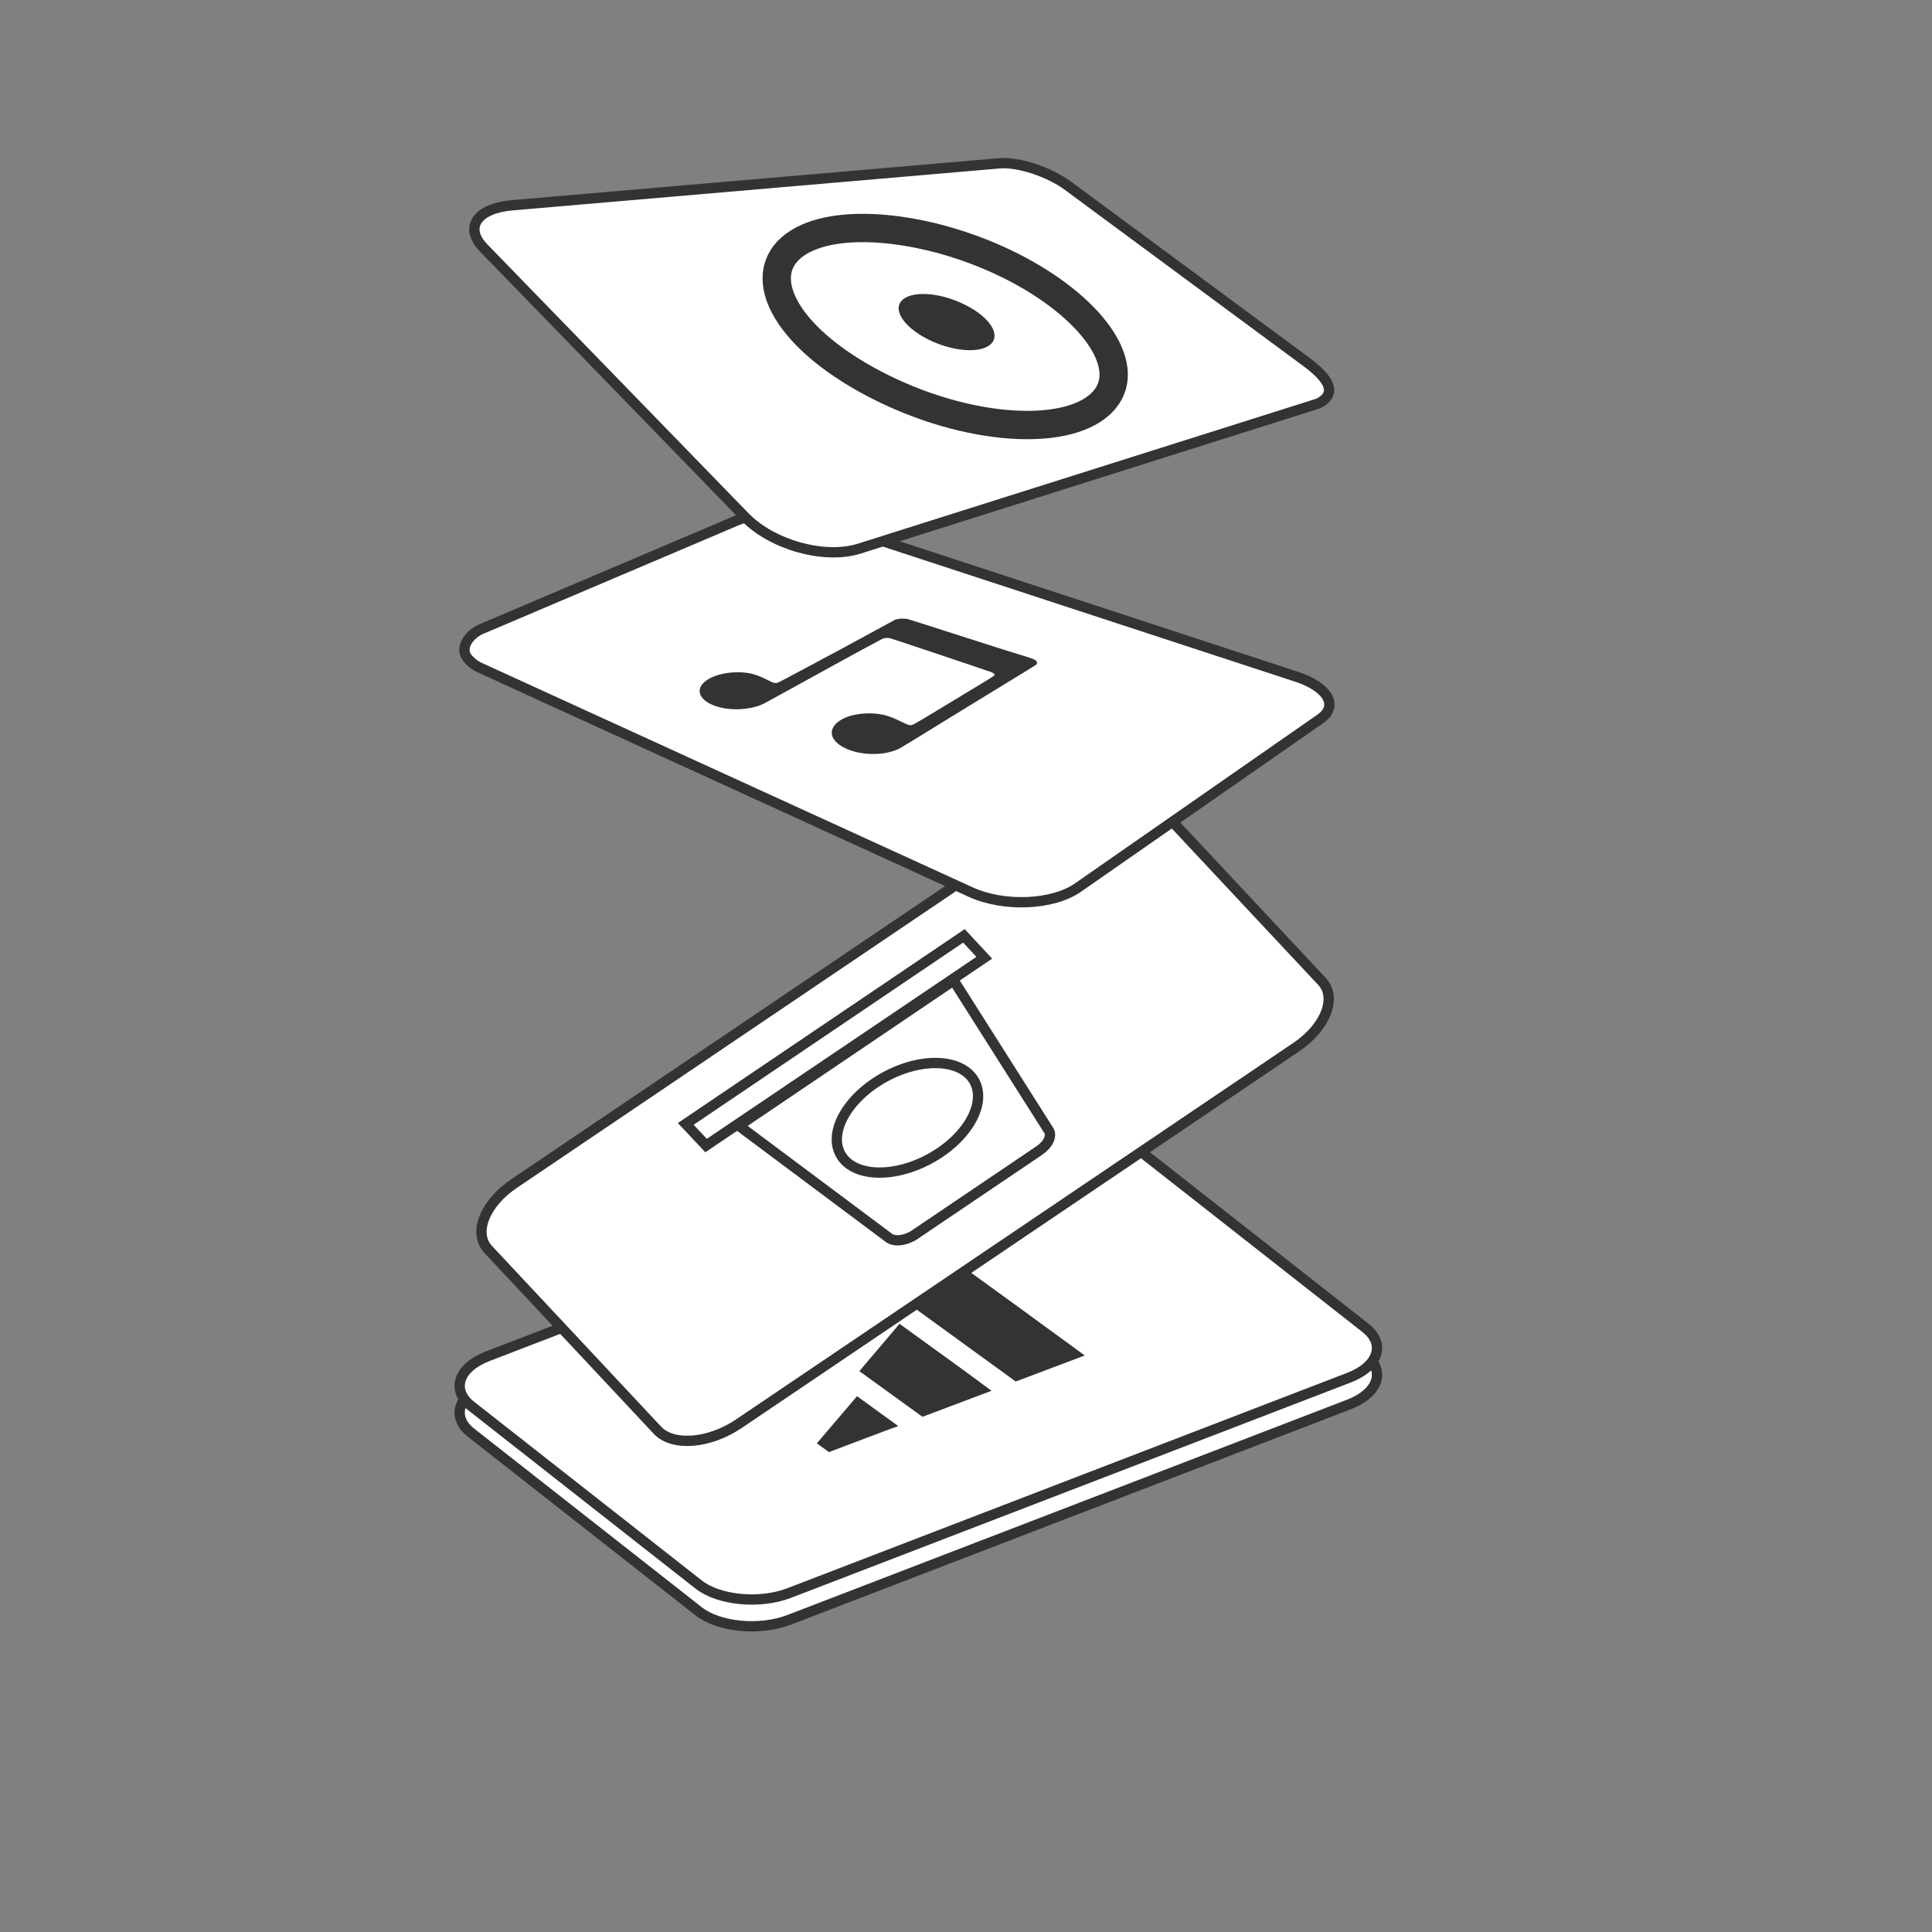 <?xml version="1.0" encoding="utf-8"?>
<!-- Generator: Adobe Illustrator 23.0.0, SVG Export Plug-In . SVG Version: 6.00 Build 0)  -->
<svg version="1.1" id="Layer_1" xmlns="http://www.w3.org/2000/svg" xmlns:xlink="http://www.w3.org/1999/xlink" x="0px" y="0px"
	 viewBox="0 0 750 750" style="enable-background:new 0 0 750 750;" xml:space="preserve">
<rect x="0" y="0" width="750" height="750" fill="#808080" stroke="none"/>
<style type="text/css">
	.st0{fill:#FFFFFF;stroke:#333333;stroke-width:4;stroke-miterlimit:10;}
	.st1{fill-rule:evenodd;clip-rule:evenodd;fill:#333333;}
	.st2{fill:none;stroke:#333333;stroke-width:4;stroke-miterlimit:10;}
	.st3{fill:#333333;}
	.st4{fill:none;stroke:#333333;stroke-width:11;stroke-miterlimit:10;}
</style>
<path class="st0" d="M406.6,453.3l-217.3,83.6c-11.4,4.4-14.3,13.1-6.4,19.3l88.3,69.3c7.9,6.2,23.8,7.7,35.2,3.3l217.3-83.6
	c11.4-4.4,14.3-13.1,6.4-19.3l-88.3-69.3C433.9,450.4,418.1,448.9,406.6,453.3z"/>
<g>
	<path class="st0" d="M406.6,442.9l-217.3,83.6c-11.4,4.4-14.3,13.1-6.4,19.3l88.3,69.3c7.9,6.2,23.8,7.7,35.2,3.3l217.3-83.6
		c11.4-4.4,14.3-13.1,6.4-19.3l-88.3-69.3C433.9,439.9,418.1,438.5,406.6,442.9z"/>
	<g>
		<polyline class="st1" points="343.2,555.6 348.7,553.6 340,547.3 332.7,542 317.1,560.3 321.8,563.7 343.2,555.6 		"/>
		<polyline class="st1" points="394.3,536.3 421.1,526.2 394.8,507 365.7,485.9 359.7,493 350.1,504.2 369.1,518 394.3,536.3 		"/>
		<polyline class="st1" points="384.9,539.9 374.6,532.3 349.2,513.9 334.1,531.7 333.6,532.3 334.6,533 358.1,550 384.9,539.9 		
			"/>
	</g>
</g>
<g>
	<path class="st0" d="M286.8,552.7l216.4-146.2c11.4-7.7,15.9-19.2,10-25.5l-65.8-70.3c-5.9-6.3-20.1-5.2-31.4,2.5L199.5,459.5
		c-11.4,7.7-15.9,19.2-10,25.5l65.8,70.3C261.3,561.6,275.4,560.4,286.8,552.7z"/>
	<path class="st2" d="M355.1,479.3l48.4-32.7c3.4-2.3,5-5.7,3.6-7.8l-36.9-58.2L286.8,437l58.5,43.7
		C347.5,482.1,351.7,481.6,355.1,479.3z"/>
	<polygon class="st2" points="274.1,444.7 382.1,371.8 374.2,363.3 266.2,436.3 	"/>
	
		<ellipse transform="matrix(0.879 -0.477 0.477 0.879 -164.329 220.441)" class="st2" cx="352.2" cy="434" rx="29.6" ry="18.1"/>
</g>
<path class="st0" d="M181.2,255.1c1.3,1.8,3.1,3.2,5.1,4.1l190.5,87.1c12.9,5.9,31.8,5.1,41.6-1.7l94.1-65.5
	c7.3-5.1,3-12.4-9.2-16.4l-188.6-61.8c-8.1-2.7-21-2.1-28.8,1.2l-98.1,41.7C182.5,245.7,178.4,251.1,181.2,255.1z"/>
<path class="st3" d="M368.9,278.5l8-4.9c20.6-12.6,25.2-15.4,25.4-15.6c0.6-0.8,0.2-1.6-1.3-2.2c-0.4-0.2-2.1-0.7-3.6-1.2
	c-6.9-2-44.4-14.2-45.1-14.3c-1.1-0.2-2.7-0.2-3.8,0c-0.6,0.1-1.2,0.3-1.6,0.6l-21.2,11.5c-22,11.8-23.3,12.5-24.1,12.7
	c-0.3,0.1-0.9,0-1.5-0.1l-4.2-2l0,0c-1.3-0.6-2.7-1.1-4.2-1.5c-7.2-1.5-15.7,0.3-18.9,3.9c-3.2,3.6,0.2,7.9,7.6,9.4
	c5.9,1.2,12.4,0.3,16.4-1.8l0,0c3.4-1.8,12.7-7,19.1-10.5c14.1-7.8,26-14.2,26.6-14.5c1-0.4,2.3-0.5,3.4-0.1
	c1,0.2,37.5,12.5,38.6,12.9c1,0.3,1.6,0.8,1.6,1.3c0,0.3-4.7,3-17.2,10.6c-10.5,6.3-13.4,8.2-14.8,8.7l-0.2,0.1
	c-0.3,0.1-1,0-1.6-0.2l-4.7-2.2l0,0c-1.5-0.7-3-1.2-4.6-1.6c-7.8-1.6-16.4,0.3-19.2,4.3c-2.9,4,1.3,8.6,9.3,10.3
	c6.3,1.3,13,0.4,16.9-2l0,0C353.7,287.9,362.7,282.3,368.9,278.5L368.9,278.5z"/>
<path class="st0" d="M198.7,79.7L388,63.4c7.4-0.6,19.3,3.3,26.7,8.8l92.3,68.2c8.4,6.2,11.6,11.4,6.5,15.2
	c-0.9,0.7-1.9,1.1-2.9,1.4l-177.1,56c-13.4,4.2-33.7-1.4-44.3-12.3L187.8,96.3C180,88.3,185.2,80.9,198.7,79.7z"/>
<path class="st4" d="M339.2,148.9c-35.6-18.7-47.5-43.6-29.1-54.9c16.6-10.2,52.8-5.7,82.7,9.4c30.4,15.4,47.2,38.1,36.1,51.6
	C416.5,170.2,375.5,168,339.2,148.9z"/>
<path class="st3" d="M359.8,131.5c-9.6-5-13.6-11.9-9.1-15.4c4.4-3.4,15.2-2.3,24.3,2.4c9.2,4.7,13.6,11.4,9.6,15.1
	C380.6,137.4,369.4,136.5,359.8,131.5z"/>
</svg>
